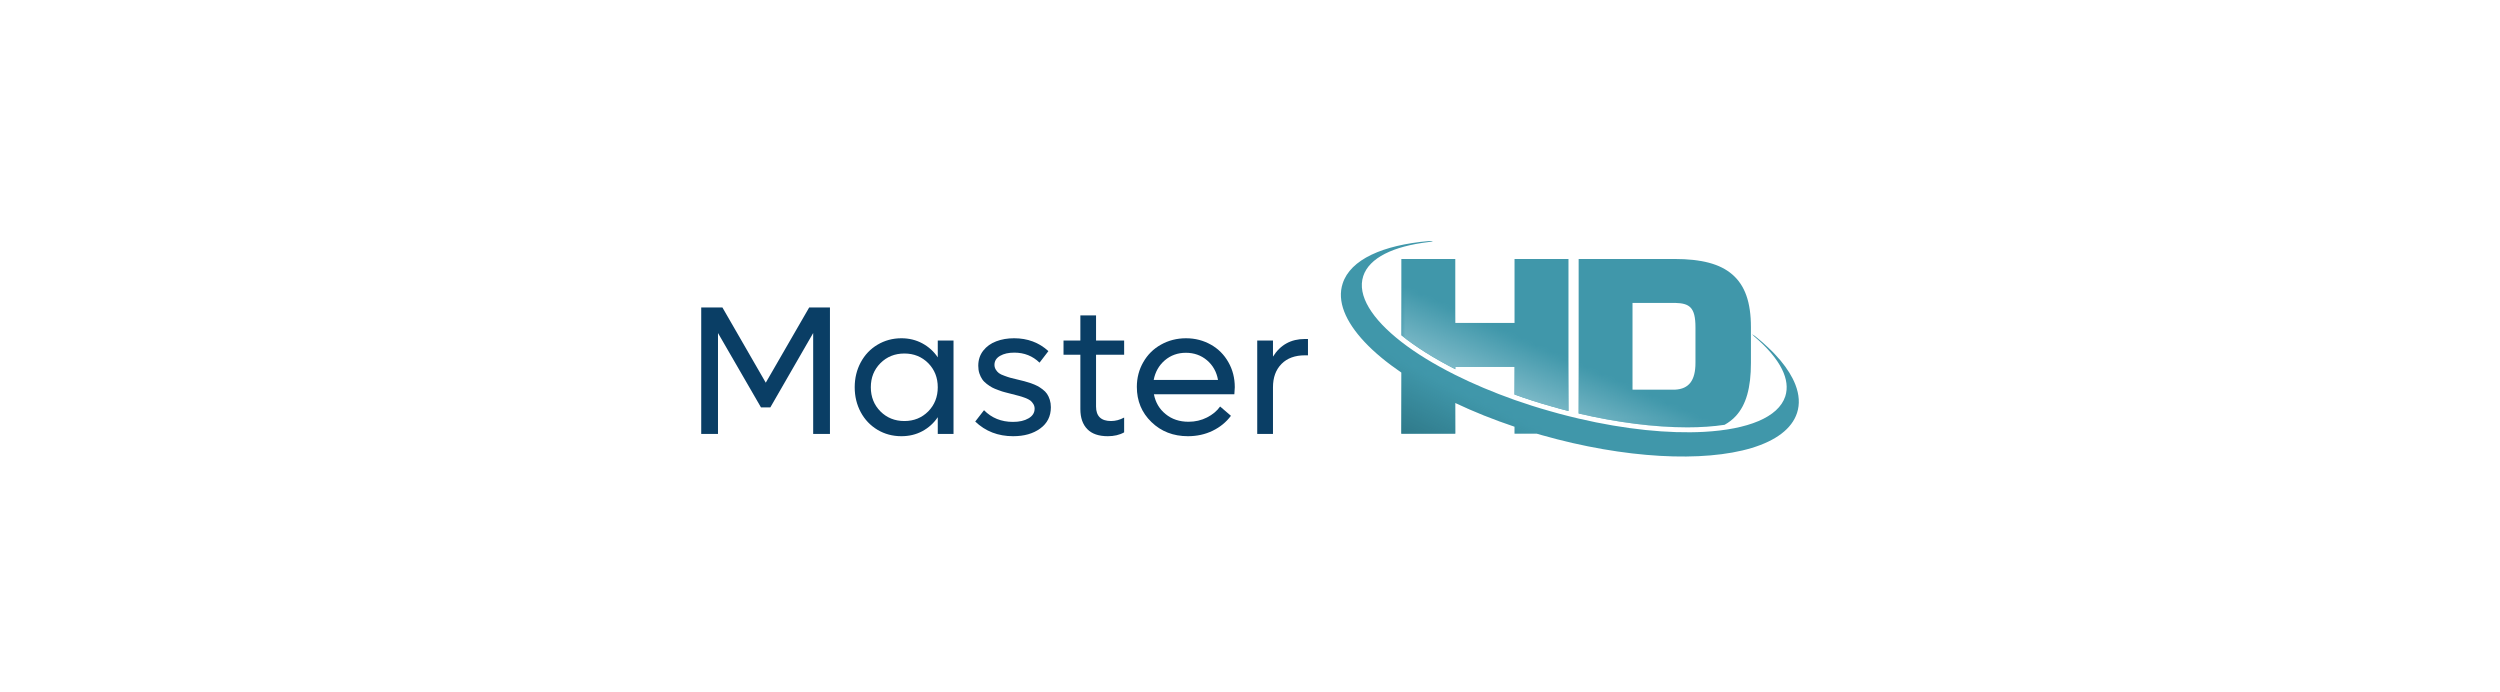 <?xml version="1.0" encoding="UTF-8"?>
<!DOCTYPE svg PUBLIC "-//W3C//DTD SVG 1.0//EN" "http://www.w3.org/TR/2001/REC-SVG-20010904/DTD/svg10.dtd">
<!-- Creator: CorelDRAW -->
<svg xmlns="http://www.w3.org/2000/svg" xml:space="preserve" width="3322px" height="920px" version="1.0" style="shape-rendering:geometricPrecision; text-rendering:geometricPrecision; image-rendering:optimizeQuality; fill-rule:evenodd; clip-rule:evenodd"
viewBox="0 0 344.21 95.36"
 xmlns:xlink="http://www.w3.org/1999/xlink"
 xmlns:xodm="http://www.corel.com/coreldraw/odm/2003">
 <defs>
  <style type="text/css">
   <![CDATA[
    .fil4 {fill:#2C7585}
    .fil2 {fill:#4097AA}
    .fil3 {fill:#7FBBC9}
    .fil1 {fill:#0A3E65;fill-rule:nonzero}
    .fil0 {fill:white;fill-opacity:0}
   ]]>
  </style>
       <mask id="id0">
  <linearGradient id="id1" gradientUnits="userSpaceOnUse" x1="218.75" y1="59.38" x2="221.96" y2="52.12">
   <stop offset="0" style="stop-opacity:1; stop-color:white"/>
   <stop offset="1" style="stop-opacity:0; stop-color:white"/>
  </linearGradient>
        <rect style="fill:url(#id1)" x="192.95" y="35.67" width="48.15" height="23.19"/>
       </mask>
       <mask id="id2">
  <linearGradient id="id3" gradientUnits="userSpaceOnUse" x1="195.42" y1="62.45" x2="200.1" y2="53.3">
   <stop offset="0" style="stop-opacity:1; stop-color:white"/>
   <stop offset="1" style="stop-opacity:0; stop-color:white"/>
  </linearGradient>
        <rect style="fill:url(#id3)" x="184.62" y="33.19" width="63.08" height="29.69"/>
       </mask>
 </defs>
 <g id="Layer_x0020_1">
  <polygon class="fil0" points="0,0 344.21,0 344.21,95.36 0,95.36 "/>
  <g id="_2307676802864">
   <g>
    <polygon class="fil1" points="111.39,42.35 114.25,42.35 114.25,59.77 111.94,59.77 111.94,45.87 106.04,56.11 104.75,56.11 98.83,45.87 98.83,59.77 96.52,59.77 96.52,42.35 99.44,42.35 105.41,52.71 "/>
    <path id="_1" class="fil1" d="M129.1 46.9l2.17 0 0 12.87 -2.17 0 0 -2.31c-0.55,0.82 -1.26,1.46 -2.13,1.93 -0.86,0.46 -1.82,0.69 -2.88,0.69 -1.2,0 -2.3,-0.29 -3.29,-0.88 -0.98,-0.59 -1.75,-1.39 -2.31,-2.43 -0.55,-1.03 -0.83,-2.17 -0.83,-3.43 0,-1.26 0.28,-2.4 0.83,-3.43 0.56,-1.04 1.33,-1.85 2.31,-2.43 0.99,-0.59 2.09,-0.89 3.29,-0.89 1.06,0 2.02,0.24 2.88,0.7 0.87,0.47 1.58,1.11 2.13,1.93l0 -2.32zm-4.6 11.09c1.32,0 2.41,-0.45 3.29,-1.33 0.87,-0.89 1.31,-2 1.31,-3.32 0,-1.33 -0.44,-2.43 -1.31,-3.32 -0.88,-0.88 -1.97,-1.33 -3.29,-1.33 -1.32,0 -2.42,0.45 -3.3,1.33 -0.88,0.89 -1.32,1.99 -1.32,3.32 0,1.32 0.44,2.43 1.32,3.32 0.88,0.88 1.98,1.33 3.3,1.33z"/>
    <path id="_2" class="fil1" d="M139.49 60.08c-2.08,0 -3.82,-0.67 -5.23,-2.02l1.21 -1.56c1.05,1.07 2.38,1.61 3.99,1.61 0.87,0 1.58,-0.16 2.14,-0.49 0.56,-0.32 0.84,-0.77 0.84,-1.33 0,-0.24 -0.06,-0.46 -0.18,-0.65 -0.12,-0.2 -0.26,-0.35 -0.42,-0.48 -0.16,-0.12 -0.4,-0.24 -0.71,-0.36 -0.32,-0.12 -0.6,-0.21 -0.83,-0.27 -0.23,-0.06 -0.57,-0.15 -1,-0.26 -0.39,-0.09 -0.7,-0.17 -0.93,-0.24 -0.23,-0.05 -0.53,-0.15 -0.9,-0.29 -0.36,-0.13 -0.66,-0.25 -0.88,-0.37 -0.23,-0.13 -0.48,-0.29 -0.74,-0.49 -0.27,-0.21 -0.48,-0.42 -0.63,-0.65 -0.15,-0.22 -0.28,-0.49 -0.39,-0.81 -0.1,-0.31 -0.15,-0.66 -0.15,-1.04 0,-0.81 0.23,-1.5 0.69,-2.09 0.46,-0.58 1.06,-1.01 1.79,-1.28 0.73,-0.28 1.55,-0.42 2.46,-0.42 1.85,0 3.43,0.59 4.72,1.77l-1.22 1.59c-0.95,-0.92 -2.11,-1.38 -3.48,-1.38 -0.78,0 -1.43,0.14 -1.95,0.44 -0.52,0.3 -0.78,0.71 -0.78,1.25 0,0.24 0.07,0.46 0.19,0.66 0.12,0.19 0.26,0.35 0.42,0.47 0.16,0.12 0.41,0.25 0.74,0.36 0.33,0.13 0.6,0.21 0.83,0.28 0.23,0.06 0.56,0.14 1.01,0.25 0.38,0.09 0.69,0.16 0.93,0.23 0.23,0.06 0.53,0.15 0.89,0.27 0.36,0.13 0.65,0.25 0.88,0.37 0.23,0.12 0.47,0.27 0.73,0.47 0.27,0.2 0.47,0.41 0.62,0.63 0.15,0.22 0.28,0.49 0.38,0.81 0.1,0.32 0.15,0.66 0.15,1.03 0,1.24 -0.49,2.22 -1.47,2.93 -0.97,0.71 -2.21,1.06 -3.72,1.06z"/>
    <path id="_3" class="fil1" d="M154.77 48.86l-3.87 0 0 7.13c0,1.33 0.69,2 2.07,2 0.61,0 1.21,-0.16 1.8,-0.48l0 2.04c-0.64,0.36 -1.4,0.53 -2.25,0.53 -1.24,0 -2.19,-0.32 -2.82,-0.97 -0.64,-0.65 -0.96,-1.57 -0.96,-2.77l0 -7.48 -2.32 0 0 -1.96 2.32 0 0 -3.46 2.16 0 0 3.46 3.87 0 0 1.96z"/>
    <path id="_4" class="fil1" d="M170.01 53.34c0,0.12 -0.02,0.44 -0.06,0.96l-11.08 0c0.22,1.14 0.76,2.05 1.62,2.74 0.85,0.7 1.91,1.05 3.15,1.05 0.92,0 1.77,-0.2 2.54,-0.59 0.77,-0.39 1.37,-0.89 1.81,-1.51l1.49 1.28c-0.65,0.87 -1.49,1.56 -2.52,2.06 -1.03,0.5 -2.16,0.75 -3.4,0.75 -2.01,0 -3.69,-0.65 -5.03,-1.95 -1.34,-1.29 -2.01,-2.91 -2.01,-4.84 0,-1.25 0.3,-2.39 0.89,-3.41 0.58,-1.02 1.39,-1.83 2.43,-2.41 1.03,-0.58 2.19,-0.88 3.45,-0.88 1.26,0 2.4,0.3 3.43,0.88 1.03,0.58 1.83,1.39 2.41,2.42 0.59,1.03 0.88,2.18 0.88,3.45zm-6.74 -4.75c-1.12,0 -2.09,0.35 -2.9,1.04 -0.81,0.7 -1.32,1.6 -1.53,2.7l8.86 0c-0.2,-1.12 -0.71,-2.02 -1.52,-2.71 -0.82,-0.69 -1.79,-1.03 -2.91,-1.03z"/>
    <path id="_5" class="fil1" d="M179.66 46.69l0.43 0 0 2.25 -0.43 0c-1.35,0 -2.43,0.39 -3.21,1.18 -0.79,0.8 -1.18,1.87 -1.18,3.22l0 6.43 -2.17 0 0 -12.87 2.17 0 0 2.22c1.01,-1.62 2.48,-2.43 4.39,-2.43z"/>
   </g>
   <g>
    <g>
     <g>
      <path class="fil2" d="M200.38 50.54l8.16 0 0 3.8c1.63,0.59 3.33,1.14 5.08,1.63 0.78,0.23 1.57,0.44 2.35,0.64l0 -20.94 -7.43 0 0 8.81 -8.16 0 0 -8.81 -7.43 0 0 10.51c1.97,1.59 4.5,3.18 7.43,4.67l0 -0.31zm24.41 1.46l0 -10.28 5.59 0 0.27 0 0 0c1.98,0.05 2.81,0.59 2.81,3.35l0 4.91c0,2.41 -0.89,3.59 -2.81,3.69l0 0 -0.27 0 -3.92 0 -1.67 0 0 -1.67zm7.54 6.86c1.89,0 3.61,-0.12 5.14,-0.35 0.59,-0.33 1.11,-0.73 1.55,-1.21 1.41,-1.53 2.08,-3.86 2.08,-7.32l0 -4.91c0,-3.45 -0.82,-5.76 -2.57,-7.27 -1.68,-1.45 -4.22,-2.13 -7.98,-2.13l-13.18 0 0 21.28c5.28,1.24 10.48,1.91 14.96,1.91 0,0 0,0 0,0z"/>
      <path class="fil2" d="M247.22 52.97c-0.42,-1.08 -1.11,-2.19 -2.04,-3.31 -0.52,-0.62 -1.12,-1.26 -1.8,-1.88 -0.21,-0.2 -0.43,-0.4 -0.65,-0.6l-0.45 -0.38c-0.2,-0.17 -0.41,-0.34 -0.62,-0.51 -0.11,-0.08 -0.72,-0.49 -0.09,0.06 0,0 0,0 0,0 1.79,1.52 3.09,3.05 3.81,4.51 0.65,1.31 0.82,2.58 0.45,3.73 -0.95,2.9 -5.17,4.56 -11.21,4.89 -4.84,0.26 -10.84,-0.33 -17.25,-1.83 -0.47,-0.11 -0.93,-0.22 -1.4,-0.34 -0.85,-0.21 -1.7,-0.44 -2.56,-0.69 -1.68,-0.47 -3.3,-0.99 -4.87,-1.54 -2.95,-1.05 -5.7,-2.21 -8.16,-3.44 -2.9,-1.45 -5.41,-2.99 -7.43,-4.56 -4.06,-3.16 -6.11,-6.39 -5.25,-9.05 0.83,-2.53 4.14,-4.11 8.98,-4.69 0.01,0 0.01,-0.01 0.02,-0.01 0.06,0 0.12,-0.01 0.17,-0.02 0.62,-0.07 0.44,-0.12 -0.02,-0.12 -0.03,0 -0.08,0 -0.12,0.01 -6.34,0.55 -10.79,2.54 -11.86,5.84 -0.8,2.43 0.37,5.24 3.02,8.06 1.33,1.42 3.04,2.83 5.06,4.21l0 8.42 7.43 0 0 -4.23c2.51,1.19 5.24,2.29 8.16,3.27l0 0.96 3.06 0c0.22,0.06 0.44,0.13 0.66,0.19 11.52,3.28 22.35,3.77 28.94,1.78 3.3,-1 5.53,-2.62 6.25,-4.83 0.4,-1.22 0.3,-2.53 -0.23,-3.9z"/>
      <path class="fil3" style="mask:url(#id0)" d="M200.38 50.54l8.16 0 0 3.8c1.63,0.59 3.33,1.14 5.08,1.63 0.78,0.23 1.57,0.44 2.35,0.64l0 -20.94 -7.43 0 0 8.81 -8.16 0 0 -8.81 -7.43 0 0 10.51c1.97,1.59 4.5,3.18 7.43,4.67l0 -0.31zm24.41 1.46l0 -10.28 5.59 0 0.27 0 0 0c1.98,0.05 2.81,0.59 2.81,3.35l0 4.91c0,2.41 -0.89,3.59 -2.81,3.69l0 0 -0.27 0 -3.92 0 -1.67 0 0 -1.67zm7.54 6.86c1.89,0 3.61,-0.12 5.14,-0.35 0.59,-0.33 1.11,-0.73 1.55,-1.21 1.41,-1.53 2.08,-3.86 2.08,-7.32l0 -4.91c0,-3.45 -0.82,-5.76 -2.57,-7.27 -1.68,-1.45 -4.22,-2.13 -7.98,-2.13l-13.18 0 0 21.28c5.28,1.24 10.48,1.91 14.96,1.91 0,0 0,0 0,0z"/>
      <path class="fil4" style="mask:url(#id2)" d="M247.22 52.97c-0.42,-1.08 -1.11,-2.19 -2.04,-3.31 -0.52,-0.62 -1.12,-1.26 -1.8,-1.88 -0.21,-0.2 -0.43,-0.4 -0.65,-0.6l-0.45 -0.38c-0.2,-0.17 -0.41,-0.34 -0.62,-0.51 -0.11,-0.08 -0.72,-0.49 -0.09,0.06 0,0 0,0 0,0 1.79,1.52 3.09,3.05 3.81,4.51 0.65,1.31 0.82,2.58 0.45,3.73 -0.95,2.9 -5.17,4.56 -11.21,4.89 -4.84,0.26 -10.84,-0.33 -17.25,-1.83 -0.47,-0.11 -0.93,-0.22 -1.4,-0.34 -0.85,-0.21 -1.7,-0.44 -2.56,-0.69 -1.68,-0.47 -3.3,-0.99 -4.87,-1.54 -2.95,-1.05 -5.7,-2.21 -8.16,-3.44 -2.9,-1.45 -5.41,-2.99 -7.43,-4.56 -4.06,-3.16 -6.11,-6.39 -5.25,-9.05 0.83,-2.53 4.14,-4.11 8.98,-4.69 0.01,0 0.01,-0.01 0.02,-0.01 0.06,0 0.12,-0.01 0.17,-0.02 0.62,-0.07 0.44,-0.12 -0.02,-0.12 -0.03,0 -0.08,0 -0.12,0.01 -6.34,0.55 -10.79,2.54 -11.86,5.84 -0.8,2.43 0.37,5.24 3.02,8.06 1.33,1.42 3.04,2.83 5.06,4.21l0 8.42 7.43 0 0 -4.23c2.51,1.19 5.24,2.29 8.16,3.27l0 0.96 3.06 0c0.22,0.06 0.44,0.13 0.66,0.19 11.52,3.28 22.35,3.77 28.94,1.78 3.3,-1 5.53,-2.62 6.25,-4.83 0.4,-1.22 0.3,-2.53 -0.23,-3.9z"/>
     </g>
    </g>
   </g>
  </g>
 </g>
</svg>
